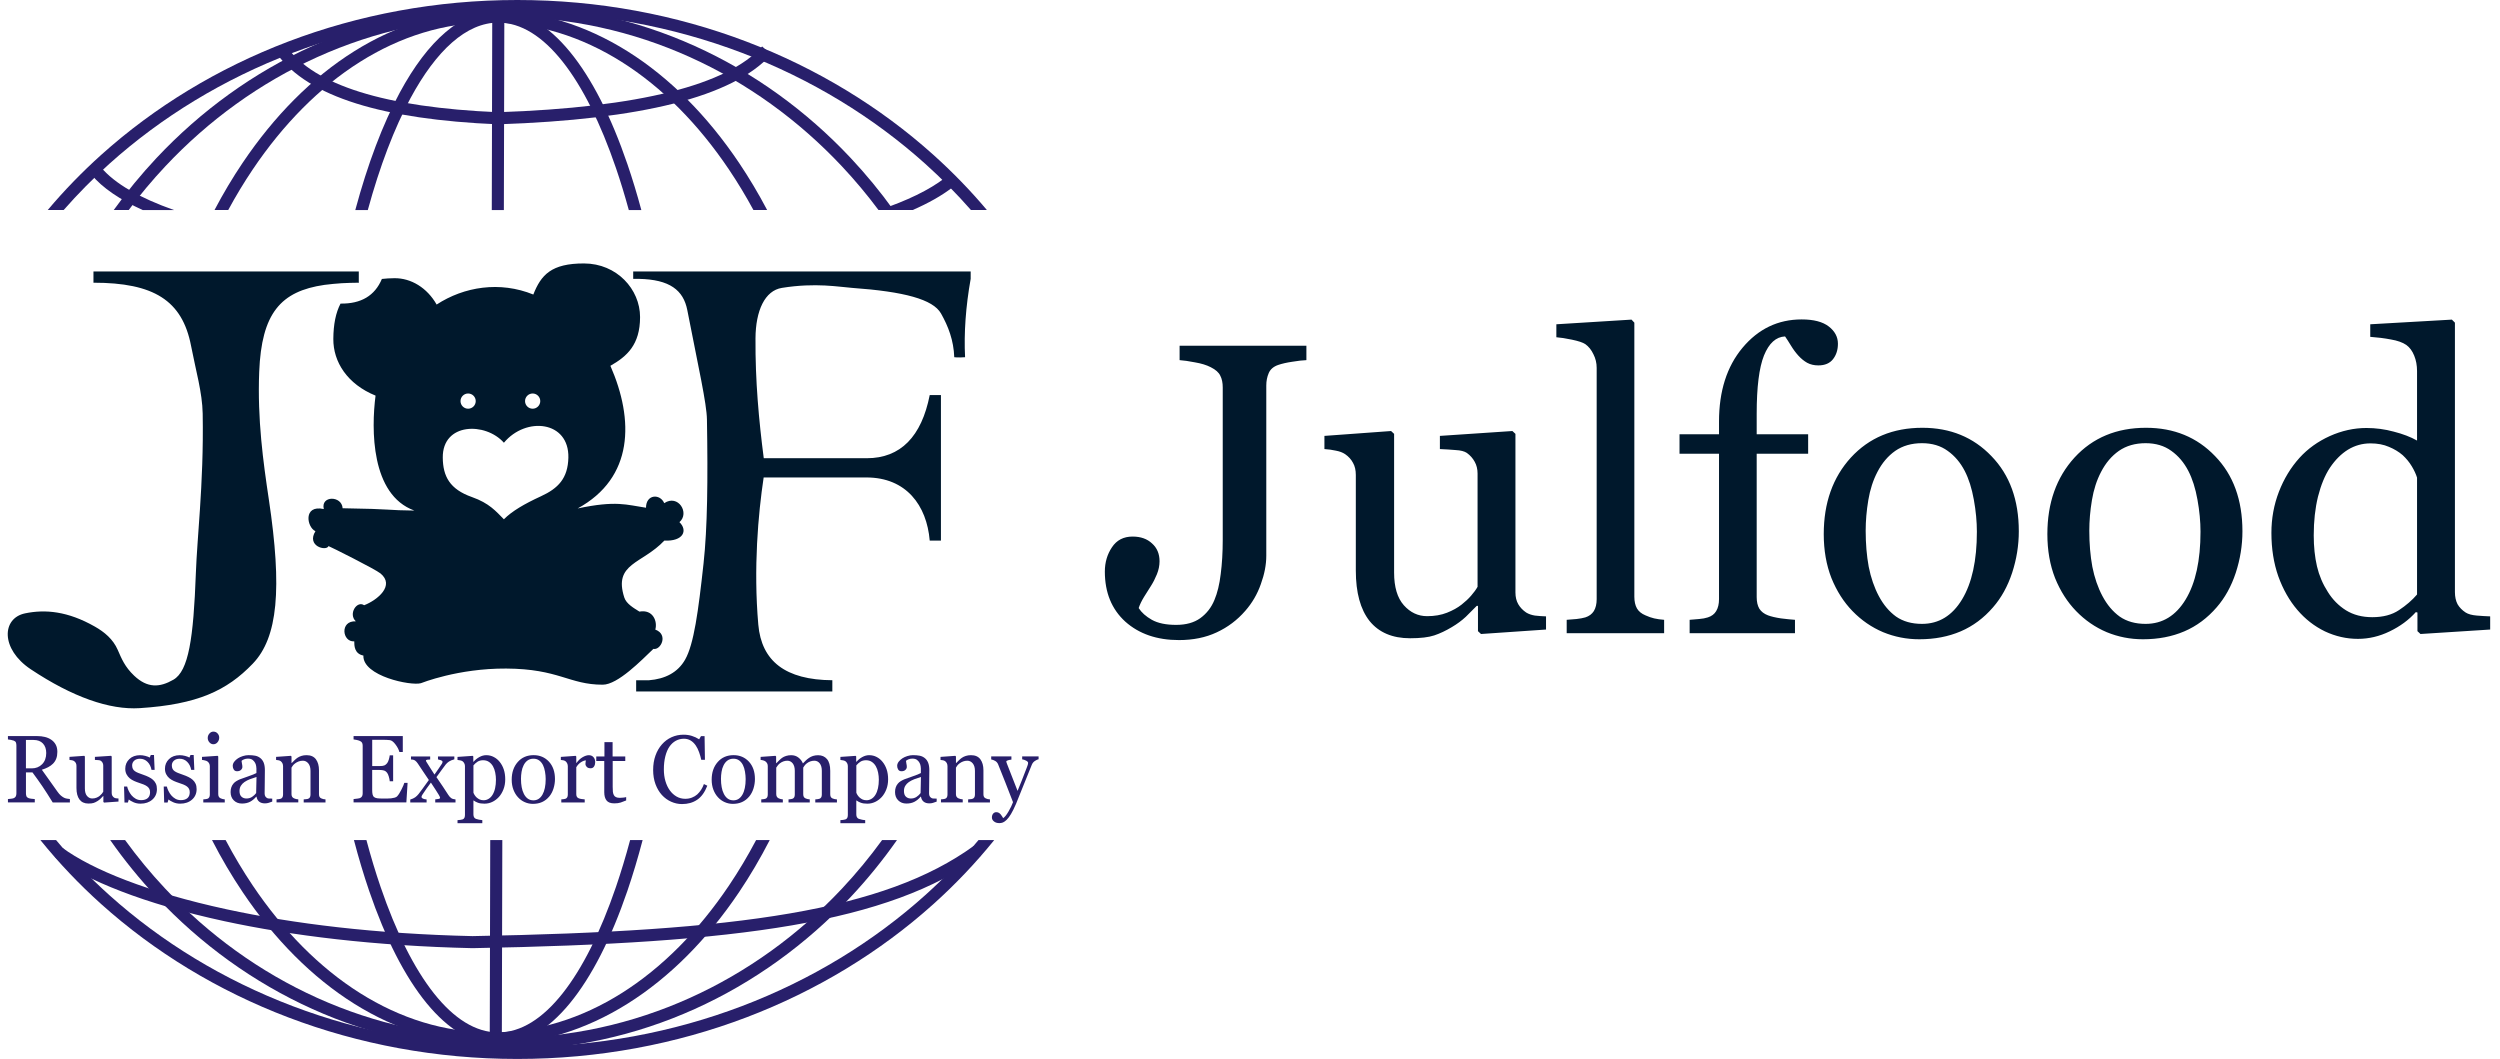 <svg width="229" height="97" viewBox="0 0 229 97" fill="none" xmlns="http://www.w3.org/2000/svg">
<path d="M119.666 32.988C119.32 33.001 118.887 33.05 118.367 33.137C117.86 33.211 117.427 33.31 117.068 33.434C116.648 33.582 116.363 33.829 116.215 34.176C116.066 34.522 115.992 34.899 115.992 35.308V50.912C115.992 51.728 115.825 52.594 115.491 53.51C115.17 54.425 114.693 55.242 114.062 55.959C113.333 56.8 112.461 57.456 111.446 57.926C110.444 58.396 109.294 58.631 107.995 58.631C105.979 58.631 104.34 58.068 103.078 56.942C101.829 55.804 101.204 54.277 101.204 52.359C101.204 51.518 101.421 50.776 101.854 50.133C102.286 49.477 102.917 49.149 103.746 49.149C104.488 49.149 105.082 49.36 105.527 49.78C105.985 50.188 106.214 50.733 106.214 51.413C106.214 51.809 106.133 52.205 105.973 52.601C105.812 52.996 105.632 53.349 105.435 53.658C105.249 53.943 105.039 54.277 104.804 54.66C104.569 55.044 104.402 55.39 104.303 55.699C104.562 56.107 104.965 56.466 105.509 56.775C106.065 57.085 106.808 57.239 107.735 57.239C108.638 57.239 109.374 57.035 109.943 56.627C110.525 56.206 110.958 55.65 111.242 54.957C111.514 54.314 111.706 53.522 111.817 52.582C111.941 51.642 112.003 50.59 112.003 49.428V35.493C112.003 35.06 111.929 34.702 111.78 34.417C111.644 34.12 111.354 33.86 110.908 33.638C110.525 33.44 110.042 33.291 109.461 33.192C108.892 33.081 108.422 33.013 108.051 32.988V31.671H119.666V32.988ZM141.616 57.666L135.66 58.074L135.382 57.815V55.495H135.271C134.974 55.804 134.64 56.138 134.269 56.497C133.897 56.843 133.471 57.159 132.988 57.443C132.432 57.777 131.894 58.031 131.374 58.204C130.854 58.377 130.118 58.464 129.166 58.464C127.546 58.464 126.309 57.938 125.455 56.887C124.614 55.823 124.193 54.283 124.193 52.267V43.509C124.193 43.063 124.107 42.692 123.934 42.395C123.773 42.086 123.532 41.82 123.21 41.598C122.987 41.449 122.709 41.344 122.375 41.282C122.041 41.208 121.688 41.158 121.317 41.134V39.928L127.422 39.482L127.7 39.742V52.452C127.7 53.776 127.997 54.772 128.591 55.44C129.185 56.107 129.896 56.441 130.725 56.441C131.405 56.441 132.011 56.336 132.543 56.126C133.075 55.916 133.52 55.668 133.879 55.384C134.213 55.124 134.504 54.852 134.751 54.567C135.011 54.27 135.209 53.998 135.345 53.751V43.379C135.345 42.971 135.258 42.612 135.085 42.303C134.912 41.981 134.671 41.709 134.361 41.486C134.139 41.338 133.805 41.251 133.359 41.227C132.926 41.19 132.438 41.158 131.894 41.134V39.928L138.536 39.482L138.814 39.742V54.27C138.814 54.691 138.901 55.05 139.074 55.347C139.247 55.644 139.489 55.897 139.798 56.107C140.021 56.243 140.286 56.336 140.596 56.386C140.905 56.423 141.245 56.448 141.616 56.46V57.666ZM152.434 58H143.509V56.775C143.793 56.751 144.096 56.726 144.418 56.701C144.74 56.664 145.006 56.615 145.216 56.553C145.562 56.441 145.822 56.25 145.995 55.977C146.168 55.693 146.255 55.328 146.255 54.883V33.693C146.255 33.248 146.156 32.834 145.958 32.45C145.772 32.054 145.525 31.745 145.216 31.523C144.993 31.374 144.585 31.238 143.991 31.114C143.397 30.991 142.921 30.916 142.562 30.892V29.704L149.446 29.277L149.706 29.556V54.66C149.706 55.093 149.786 55.452 149.947 55.736C150.108 56.008 150.368 56.219 150.727 56.367C150.999 56.491 151.265 56.584 151.524 56.645C151.797 56.707 152.1 56.751 152.434 56.775V58ZM168.354 31.485C168.354 32.042 168.205 32.512 167.908 32.895C167.611 33.279 167.16 33.471 166.554 33.471C166.17 33.471 165.83 33.39 165.533 33.23C165.249 33.069 164.983 32.852 164.735 32.58C164.488 32.308 164.259 31.999 164.049 31.652C163.839 31.306 163.659 31.028 163.511 30.817C162.682 30.855 162.039 31.436 161.581 32.562C161.136 33.675 160.913 35.456 160.913 37.905V39.779H165.626V41.56H160.913V54.697C160.913 55.13 160.993 55.483 161.154 55.755C161.327 56.027 161.593 56.231 161.952 56.367C162.249 56.478 162.645 56.571 163.14 56.645C163.634 56.707 164.061 56.751 164.42 56.775V58H154.771V56.775C155.056 56.751 155.347 56.726 155.644 56.701C155.953 56.676 156.219 56.627 156.441 56.553C156.788 56.441 157.041 56.25 157.202 55.977C157.375 55.693 157.462 55.328 157.462 54.883V41.56H153.844V39.779H157.462V38.61C157.462 35.827 158.179 33.576 159.614 31.856C161.062 30.125 162.868 29.259 165.032 29.259C166.133 29.259 166.962 29.475 167.519 29.908C168.075 30.341 168.354 30.867 168.354 31.485ZM184.923 48.667C184.923 49.953 184.719 51.221 184.311 52.471C183.902 53.708 183.321 54.759 182.566 55.625C181.713 56.615 180.723 57.351 179.598 57.833C178.472 58.315 177.21 58.557 175.812 58.557C174.65 58.557 173.543 58.34 172.491 57.907C171.44 57.462 170.506 56.819 169.689 55.977C168.885 55.149 168.242 54.141 167.76 52.953C167.29 51.753 167.055 50.411 167.055 48.927C167.055 46.069 167.883 43.731 169.541 41.913C171.211 40.095 173.394 39.185 176.091 39.185C178.651 39.185 180.76 40.051 182.418 41.783C184.088 43.503 184.923 45.797 184.923 48.667ZM181.082 48.704C181.082 47.776 180.989 46.799 180.804 45.773C180.618 44.733 180.34 43.855 179.969 43.138C179.573 42.371 179.053 41.758 178.41 41.301C177.767 40.831 176.981 40.596 176.054 40.596C175.101 40.596 174.285 40.831 173.604 41.301C172.937 41.771 172.392 42.414 171.972 43.23C171.576 43.985 171.298 44.845 171.137 45.81C170.976 46.774 170.896 47.708 170.896 48.611C170.896 49.799 170.988 50.9 171.174 51.914C171.372 52.916 171.681 53.813 172.102 54.605C172.522 55.396 173.048 56.021 173.679 56.478C174.322 56.924 175.114 57.147 176.054 57.147C177.6 57.147 178.825 56.398 179.728 54.901C180.631 53.405 181.082 51.339 181.082 48.704ZM205.407 48.667C205.407 49.953 205.203 51.221 204.795 52.471C204.387 53.708 203.805 54.759 203.051 55.625C202.197 56.615 201.208 57.351 200.082 57.833C198.956 58.315 197.695 58.557 196.297 58.557C195.134 58.557 194.027 58.34 192.976 57.907C191.924 57.462 190.99 56.819 190.174 55.977C189.37 55.149 188.727 54.141 188.244 52.953C187.774 51.753 187.539 50.411 187.539 48.927C187.539 46.069 188.368 43.731 190.025 41.913C191.695 40.095 193.879 39.185 196.575 39.185C199.136 39.185 201.245 40.051 202.902 41.783C204.572 43.503 205.407 45.797 205.407 48.667ZM201.566 48.704C201.566 47.776 201.474 46.799 201.288 45.773C201.103 44.733 200.824 43.855 200.453 43.138C200.057 42.371 199.538 41.758 198.895 41.301C198.251 40.831 197.466 40.596 196.538 40.596C195.586 40.596 194.769 40.831 194.089 41.301C193.421 41.771 192.877 42.414 192.456 43.23C192.06 43.985 191.782 44.845 191.621 45.81C191.46 46.774 191.38 47.708 191.38 48.611C191.38 49.799 191.473 50.9 191.658 51.914C191.856 52.916 192.165 53.813 192.586 54.605C193.007 55.396 193.532 56.021 194.163 56.478C194.806 56.924 195.598 57.147 196.538 57.147C198.084 57.147 199.309 56.398 200.212 54.901C201.115 53.405 201.566 51.339 201.566 48.704ZM228.1 57.666L221.717 58.074L221.438 57.815V56.107L221.29 56.07C220.647 56.788 219.849 57.375 218.896 57.833C217.956 58.291 216.985 58.52 215.983 58.52C214.944 58.52 213.936 58.291 212.959 57.833C211.994 57.363 211.153 56.707 210.436 55.866C209.706 55.013 209.124 53.986 208.691 52.786C208.271 51.586 208.061 50.263 208.061 48.815C208.061 47.492 208.289 46.236 208.747 45.049C209.205 43.861 209.836 42.822 210.64 41.932C211.394 41.103 212.316 40.441 213.404 39.946C214.505 39.452 215.625 39.204 216.763 39.204C217.616 39.204 218.451 39.315 219.268 39.538C220.096 39.748 220.808 40.02 221.401 40.355V33.99C221.401 33.471 221.315 33.001 221.142 32.58C220.968 32.147 220.727 31.819 220.418 31.597C220.072 31.362 219.602 31.195 219.008 31.096C218.426 30.984 217.796 30.904 217.115 30.855V29.704L224.593 29.277L224.871 29.556V54.233C224.871 54.666 224.951 55.037 225.112 55.347C225.285 55.644 225.533 55.897 225.854 56.107C226.09 56.256 226.43 56.349 226.875 56.386C227.32 56.423 227.729 56.448 228.1 56.46V57.666ZM221.401 54.456V43.75C221.302 43.428 221.142 43.082 220.919 42.711C220.696 42.34 220.418 42 220.084 41.69C219.725 41.381 219.305 41.128 218.822 40.93C218.34 40.719 217.777 40.614 217.134 40.614C216.392 40.614 215.705 40.806 215.074 41.19C214.456 41.573 213.905 42.123 213.423 42.841C212.965 43.533 212.6 44.418 212.328 45.494C212.068 46.558 211.938 47.739 211.938 49.038C211.938 50.077 212.037 51.023 212.235 51.877C212.433 52.718 212.767 53.504 213.237 54.233C213.67 54.926 214.221 55.483 214.889 55.903C215.569 56.324 216.373 56.534 217.301 56.534C218.29 56.534 219.107 56.318 219.75 55.885C220.406 55.452 220.956 54.976 221.401 54.456Z" fill="#00182C"/>
<path fill-rule="evenodd" clip-rule="evenodd" d="M47.386 0C62.266 0 75.743 5.422 85.501 14.185C87.26 15.766 88.897 17.453 90.4 19.239H88.94C87.639 17.755 86.243 16.343 84.759 15.01C75.199 6.422 61.984 1.11 47.386 1.11C32.787 1.11 19.573 6.422 10.012 15.01C8.528 16.343 7.132 17.755 5.831 19.239H4.371C5.875 17.455 7.511 15.766 9.27 14.185C19.028 5.422 32.503 0 47.386 0ZM91.07 76.95C89.386 79.036 87.524 80.998 85.501 82.814C75.743 91.578 62.266 97 47.386 97C32.505 97 19.028 91.578 9.27 82.814C7.247 80.998 5.385 79.036 3.701 76.95H5.136C6.628 78.732 8.257 80.416 10.01 81.99C19.571 90.578 32.785 95.89 47.384 95.89C61.982 95.89 75.197 90.578 84.757 81.99C86.51 80.416 88.139 78.732 89.631 76.95H91.07Z" fill="#281F6B"/>
<path fill-rule="evenodd" clip-rule="evenodd" d="M46.13 0.446C58.552 0.446 69.794 5.809 77.932 14.481C79.332 15.973 80.639 17.561 81.844 19.239H80.471C79.428 17.839 78.31 16.504 77.125 15.241C69.191 6.786 58.233 1.556 46.13 1.556C34.028 1.556 23.069 6.786 15.136 15.241C13.951 16.504 12.833 17.839 11.789 19.239H10.417C11.623 17.563 12.931 15.973 14.329 14.481C22.466 5.811 33.709 0.446 46.13 0.446ZM82.163 76.95C80.869 78.793 79.455 80.533 77.93 82.158C69.792 90.83 58.55 96.193 46.128 96.193C33.709 96.193 22.464 90.83 14.327 82.158C12.804 80.533 11.388 78.795 10.094 76.95H11.457C12.594 78.515 13.822 80.001 15.134 81.399C23.067 89.853 34.026 95.083 46.128 95.083C58.23 95.083 69.189 89.853 77.123 81.399C78.435 80.001 79.662 78.515 80.8 76.95H82.163Z" fill="#281F6B"/>
<path fill-rule="evenodd" clip-rule="evenodd" d="M44.962 0.957C53.855 0.957 61.892 6.291 67.694 14.914C68.61 16.276 69.472 17.721 70.27 19.239H69.015C68.312 17.942 67.565 16.705 66.773 15.528C61.176 7.211 53.463 2.065 44.96 2.065C36.456 2.065 28.744 7.211 23.146 15.528C22.355 16.703 21.607 17.942 20.904 19.239H19.649C20.448 17.719 21.309 16.274 22.226 14.914C28.033 6.291 36.069 0.957 44.962 0.957ZM70.507 76.95C69.642 78.634 68.702 80.23 67.696 81.725C61.892 90.348 53.857 95.682 44.964 95.682C36.071 95.682 28.033 90.348 22.232 81.725C21.225 80.23 20.285 78.634 19.42 76.95H20.667C21.439 78.411 22.269 79.799 23.15 81.111C28.748 89.428 36.46 94.574 44.964 94.574C53.467 94.574 61.18 89.428 66.777 81.111C67.659 79.801 68.489 78.411 69.26 76.95H70.507Z" fill="#281F6B"/>
<path fill-rule="evenodd" clip-rule="evenodd" d="M45.644 0.957C50.324 0.957 54.5 6.34 57.474 15.045C57.926 16.368 58.351 17.768 58.747 19.241H57.599C57.231 17.897 56.84 16.615 56.425 15.401C53.611 7.164 49.795 2.069 45.644 2.069C42.729 2.069 39.964 4.613 37.595 9.004C36.109 11.759 34.789 15.227 33.691 19.241H32.545C33.681 15.017 35.059 11.37 36.62 8.48C39.189 3.714 42.28 0.957 45.644 0.957ZM58.864 76.95C58.435 78.587 57.969 80.138 57.472 81.596C54.5 90.299 50.322 95.684 45.642 95.684C40.963 95.684 36.786 90.301 33.812 81.596C33.315 80.139 32.849 78.587 32.42 76.95H33.565C33.967 78.458 34.399 79.891 34.861 81.24C37.675 89.477 41.491 94.572 45.642 94.572C49.793 94.572 53.609 89.477 56.423 81.24C56.883 79.891 57.316 78.458 57.719 76.95H58.864Z" fill="#281F6B"/>
<path fill-rule="evenodd" clip-rule="evenodd" d="M46.197 1.513L46.154 19.24H45.047L45.09 1.513H46.197ZM46.013 76.951L45.968 95.123H44.861L44.906 76.951H46.013Z" fill="#281F6B"/>
<path fill-rule="evenodd" clip-rule="evenodd" d="M26.274 4.302C27.55 6.05 29.78 7.423 32.964 8.421C36.216 9.442 40.436 10.06 45.624 10.28C52.093 10.06 57.358 9.438 61.421 8.414C65.412 7.407 68.21 6.021 69.811 4.255L70.632 5.001C68.879 6.931 65.899 8.427 61.691 9.491C57.558 10.534 52.207 11.166 45.64 11.388H45.601C40.301 11.165 35.979 10.53 32.637 9.481C29.222 8.41 26.804 6.9 25.383 4.952L26.274 4.302Z" fill="#281F6B"/>
<path fill-rule="evenodd" clip-rule="evenodd" d="M5.726 77.667C8.43 79.643 13.529 81.73 20.779 83.296C26.849 84.608 34.401 85.548 43.286 85.748C55.471 85.528 64.916 84.949 72.352 83.67C79.728 82.403 85.105 80.451 89.203 77.481L89.853 78.378C85.61 81.454 80.088 83.466 72.538 84.763C65.053 86.049 55.549 86.632 43.292 86.852H43.272C34.295 86.65 26.669 85.703 20.546 84.379C13.139 82.777 7.89 80.618 5.072 78.558L5.726 77.667Z" fill="#281F6B"/>
<path fill-rule="evenodd" clip-rule="evenodd" d="M9.112 15.147C9.174 15.229 9.213 15.278 9.227 15.296C10.509 16.839 12.849 18.152 15.945 19.241H13.072C10.995 18.295 9.388 17.217 8.379 16.003C8.305 15.912 8.258 15.854 8.236 15.828L9.112 15.147ZM80.542 19.239C83.07 18.389 85.13 17.404 86.565 16.288C86.679 16.2 86.759 16.136 86.804 16.099L87.511 16.948C87.391 17.048 87.303 17.119 87.245 17.164C86.281 17.914 85.052 18.605 83.601 19.239H80.542Z" fill="#281F6B"/>
<path fill-rule="evenodd" clip-rule="evenodd" d="M2.303 56.182C0.151 56.624 0.041 59.456 2.816 61.304C6.636 63.847 10.037 65.042 12.802 64.866C18.067 64.527 20.773 63.274 23.155 60.791C25.454 58.396 25.855 53.958 24.624 45.738C24.113 42.329 23.57 38.427 23.743 34.065C23.956 28.678 25.716 26.677 29.715 26.096C30.251 26.027 30.78 25.976 31.297 25.943C31.792 25.916 32.315 25.9 32.865 25.896C32.883 25.875 32.883 25.855 32.865 25.835V24.868H8.561V25.896C14.072 25.896 16.696 27.507 17.501 31.678C17.935 33.934 18.531 35.95 18.566 37.883C18.625 41.207 18.48 44.133 18.313 46.674C18.166 48.908 18.002 50.846 17.941 52.495C17.722 58.477 17.277 61.459 15.885 62.26C14.636 62.98 13.51 63.05 12.289 61.893C11.429 61.079 11.131 60.321 10.783 59.526C10.358 58.551 9.569 57.895 8.69 57.396C6.201 55.98 4.145 55.802 2.303 56.182ZM58.27 62.312H59.437C60.932 62.195 62.09 61.596 62.757 60.421C63.562 59.005 63.964 56.01 64.445 51.61C64.802 48.354 64.849 43.97 64.756 38.431C64.733 36.959 63.985 33.679 62.957 28.408C62.601 26.579 61.348 25.598 58.511 25.544H58.001V24.864H88.914V25.544C88.462 28.067 88.289 30.509 88.401 32.721C87.739 32.77 87.41 32.721 87.41 32.721C87.355 31.169 86.86 29.892 86.198 28.719C85.466 27.419 82.836 26.712 78.049 26.37C76.886 26.288 74.726 25.871 71.625 26.37C70.062 26.62 69.219 28.443 69.203 30.997C69.176 34.869 69.514 38.529 69.961 41.973H79.398C82.496 41.973 84.415 39.98 85.162 36.191H86.19V49.517H85.162C84.894 46.302 83.016 43.735 79.363 43.735H69.951C69.45 47.077 69.007 52.027 69.46 57.208C69.753 60.574 71.952 62.279 76.242 62.31V63.338H58.272V62.312H58.27ZM46.156 47.567C46.89 46.825 48.022 46.161 49.555 45.456C51.123 44.736 52.018 43.825 52.063 41.922C52.143 38.547 48.174 38.131 46.158 40.555C44.476 38.652 40.523 38.697 40.558 41.922C40.575 43.626 41.19 44.814 43.232 45.531C44.82 46.093 45.421 46.825 46.156 47.567ZM48.791 37.438C48.405 37.438 48.094 37.125 48.094 36.741C48.094 36.358 48.407 36.044 48.791 36.044C49.175 36.044 49.488 36.358 49.488 36.741C49.488 37.125 49.175 37.438 48.791 37.438ZM42.88 37.438C42.494 37.438 42.183 37.125 42.183 36.741C42.183 36.358 42.496 36.044 42.88 36.044C43.266 36.044 43.577 36.358 43.577 36.741C43.577 37.125 43.266 37.438 42.88 37.438ZM53.502 24.132C56.498 24.14 58.63 26.493 58.63 29.043C58.63 31.592 57.418 32.651 55.912 33.507C58.093 38.48 58.05 43.768 52.913 46.574C56.457 45.824 57.392 46.245 59.174 46.508C59.174 45.264 60.463 45.202 60.844 46.089C62.119 45.235 63.204 46.997 62.236 47.829C63.016 48.581 62.608 49.603 60.852 49.519C58.824 51.673 56.165 51.575 57.187 54.737C57.375 55.316 58.06 55.702 58.571 56.023C59.832 55.798 60.239 56.936 60.026 57.67C61.258 58.128 60.519 59.585 59.85 59.438C58.769 60.466 56.598 62.718 55.209 62.718C52.116 62.718 51.221 61.267 46.359 61.239C41.942 61.216 38.594 62.569 38.553 62.581C37.642 62.843 33.212 61.931 33.286 60.049C32.45 59.883 32.45 59.133 32.45 58.747C31.346 58.837 31.103 56.84 32.593 56.914C31.876 56.237 32.695 54.984 33.355 55.44C34.592 54.958 36.197 53.623 34.848 52.523C34.379 52.139 30.288 50.089 30.094 50.022C29.889 50.52 28.043 50.028 28.894 48.657C28.101 48.303 27.745 46.208 29.66 46.629C29.356 45.38 31.31 45.384 31.385 46.555C36.158 46.629 35.418 46.745 37.958 46.768C33.952 45.321 34.008 39.289 34.4 36.238C31.825 35.191 30.519 33.164 30.533 31.046C30.541 29.708 30.758 28.639 31.193 27.809C33.075 27.838 34.337 27.084 34.981 25.551C35.34 25.51 35.72 25.487 36.123 25.483C37.654 25.465 39.125 26.362 39.996 27.897C42.514 26.256 45.784 25.732 48.852 26.979C49.561 25.177 50.504 24.124 53.502 24.132Z" fill="#00182C"/>
<path fill-rule="evenodd" clip-rule="evenodd" d="M6.397 73.503H4.827C4.478 72.935 4.165 72.444 3.885 72.031C3.605 71.617 3.299 71.191 2.972 70.75H2.377V72.673C2.377 72.773 2.393 72.861 2.422 72.935C2.454 73.011 2.516 73.068 2.616 73.107C2.665 73.127 2.751 73.147 2.874 73.164C2.996 73.18 3.102 73.19 3.186 73.194V73.501H0.727V73.194C0.793 73.188 0.887 73.178 1.01 73.164C1.134 73.15 1.22 73.131 1.269 73.107C1.351 73.07 1.41 73.017 1.447 72.945C1.484 72.872 1.502 72.782 1.502 72.673V68.287C1.502 68.187 1.488 68.099 1.461 68.021C1.433 67.942 1.369 67.885 1.269 67.844C1.202 67.819 1.114 67.795 1.005 67.774C0.895 67.752 0.803 67.739 0.727 67.733V67.425H3.415C3.66 67.425 3.893 67.451 4.108 67.504C4.325 67.556 4.521 67.641 4.695 67.76C4.866 67.874 5.001 68.022 5.103 68.207C5.204 68.391 5.253 68.612 5.253 68.87C5.253 69.105 5.22 69.311 5.152 69.491C5.083 69.671 4.981 69.828 4.848 69.959C4.725 70.082 4.576 70.188 4.404 70.278C4.231 70.368 4.041 70.445 3.832 70.507C4.12 70.903 4.359 71.237 4.549 71.51C4.738 71.78 4.971 72.111 5.249 72.496C5.371 72.669 5.479 72.794 5.576 72.874C5.672 72.955 5.77 73.021 5.866 73.072C5.939 73.109 6.027 73.137 6.134 73.156C6.24 73.176 6.33 73.188 6.401 73.19V73.503H6.397ZM4.235 68.976C4.235 68.61 4.133 68.318 3.932 68.103C3.73 67.887 3.444 67.78 3.074 67.78H2.375V70.382H2.912C3.29 70.382 3.605 70.257 3.857 70.004C4.108 69.751 4.235 69.409 4.235 68.976ZM10.853 73.423V73.143C10.771 73.139 10.695 73.135 10.626 73.123C10.557 73.113 10.499 73.092 10.45 73.06C10.381 73.011 10.329 72.955 10.289 72.886C10.252 72.818 10.232 72.733 10.232 72.637V69.293L10.172 69.233L8.694 69.329V69.609C8.815 69.614 8.923 69.62 9.021 69.628C9.118 69.636 9.191 69.656 9.24 69.691C9.308 69.742 9.361 69.802 9.4 69.877C9.438 69.949 9.457 70.033 9.457 70.127V72.52C9.428 72.577 9.385 72.639 9.328 72.706C9.271 72.773 9.207 72.837 9.134 72.898C9.056 72.964 8.958 73.021 8.84 73.068C8.725 73.117 8.59 73.141 8.441 73.141C8.259 73.141 8.102 73.062 7.971 72.91C7.84 72.755 7.775 72.526 7.775 72.222V69.293L7.715 69.233L6.364 69.329V69.609C6.446 69.614 6.524 69.624 6.599 69.64C6.673 69.656 6.734 69.681 6.785 69.714C6.857 69.765 6.91 69.826 6.947 69.896C6.984 69.967 7.004 70.053 7.004 70.155V72.175C7.004 72.639 7.098 72.996 7.284 73.239C7.47 73.483 7.742 73.605 8.098 73.605C8.308 73.605 8.472 73.585 8.586 73.546C8.701 73.507 8.819 73.448 8.942 73.37C9.048 73.303 9.142 73.231 9.224 73.148C9.306 73.068 9.379 72.992 9.443 72.921H9.469V73.456L9.53 73.517L10.853 73.423ZM14.025 71.441C14.137 71.543 14.223 71.662 14.284 71.796C14.344 71.931 14.374 72.093 14.374 72.287C14.374 72.677 14.233 72.998 13.955 73.244C13.675 73.491 13.314 73.616 12.87 73.616C12.635 73.616 12.418 73.571 12.22 73.481C12.022 73.391 11.881 73.307 11.797 73.233L11.715 73.511H11.403L11.362 72.048H11.648C11.67 72.16 11.717 72.291 11.787 72.44C11.86 72.588 11.944 72.724 12.044 72.845C12.149 72.972 12.279 73.078 12.427 73.164C12.576 73.25 12.743 73.293 12.929 73.293C13.189 73.293 13.391 73.231 13.534 73.107C13.675 72.984 13.745 72.804 13.745 72.571C13.745 72.451 13.724 72.35 13.679 72.261C13.633 72.175 13.567 72.099 13.481 72.034C13.391 71.968 13.281 71.909 13.15 71.856C13.019 71.803 12.872 71.752 12.713 71.701C12.586 71.66 12.443 71.608 12.286 71.537C12.132 71.467 11.997 71.384 11.883 71.292C11.764 71.192 11.666 71.071 11.589 70.924C11.513 70.779 11.474 70.609 11.474 70.411C11.474 70.067 11.597 69.775 11.842 69.536C12.087 69.297 12.418 69.176 12.829 69.176C12.987 69.176 13.148 69.197 13.314 69.24C13.481 69.283 13.614 69.334 13.718 69.393L13.812 69.158H14.105L14.164 70.517H13.878C13.822 70.215 13.698 69.973 13.51 69.785C13.322 69.597 13.093 69.501 12.821 69.501C12.598 69.501 12.424 69.559 12.294 69.677C12.167 69.794 12.104 69.937 12.104 70.104C12.104 70.231 12.126 70.339 12.167 70.423C12.208 70.509 12.273 70.582 12.357 70.64C12.439 70.697 12.541 70.752 12.666 70.801C12.79 70.85 12.942 70.907 13.124 70.969C13.305 71.03 13.475 71.099 13.633 71.179C13.79 71.255 13.921 71.345 14.025 71.441ZM17.661 71.441C17.773 71.543 17.859 71.662 17.919 71.796C17.98 71.931 18.01 72.093 18.01 72.287C18.01 72.677 17.869 72.998 17.591 73.244C17.311 73.491 16.95 73.616 16.506 73.616C16.271 73.616 16.054 73.571 15.856 73.481C15.658 73.391 15.517 73.307 15.433 73.233L15.351 73.511H15.039L14.998 72.048H15.284C15.306 72.16 15.353 72.291 15.423 72.44C15.496 72.588 15.58 72.724 15.68 72.845C15.785 72.972 15.915 73.078 16.063 73.164C16.212 73.25 16.379 73.293 16.565 73.293C16.825 73.293 17.027 73.231 17.17 73.107C17.311 72.984 17.381 72.804 17.381 72.571C17.381 72.451 17.36 72.35 17.314 72.261C17.27 72.175 17.203 72.099 17.117 72.034C17.027 71.968 16.917 71.909 16.786 71.856C16.655 71.803 16.508 71.752 16.349 71.701C16.222 71.66 16.079 71.608 15.922 71.537C15.768 71.467 15.633 71.384 15.519 71.292C15.4 71.192 15.302 71.071 15.225 70.924C15.149 70.779 15.11 70.609 15.11 70.411C15.11 70.067 15.233 69.775 15.478 69.536C15.723 69.297 16.054 69.176 16.465 69.176C16.623 69.176 16.784 69.197 16.95 69.24C17.117 69.283 17.25 69.334 17.354 69.393L17.448 69.158H17.741L17.8 70.517H17.514C17.457 70.215 17.334 69.973 17.146 69.785C16.958 69.597 16.729 69.501 16.457 69.501C16.234 69.501 16.059 69.559 15.93 69.677C15.803 69.794 15.74 69.937 15.74 70.104C15.74 70.231 15.762 70.339 15.803 70.423C15.844 70.509 15.909 70.582 15.993 70.64C16.075 70.697 16.177 70.752 16.302 70.801C16.426 70.85 16.578 70.907 16.76 70.969C16.941 71.03 17.111 71.099 17.27 71.179C17.426 71.255 17.557 71.345 17.661 71.441ZM20.592 73.503H18.622V73.223C18.685 73.217 18.752 73.211 18.818 73.205C18.885 73.199 18.944 73.19 18.992 73.172C19.069 73.147 19.128 73.102 19.163 73.037C19.2 72.972 19.22 72.89 19.22 72.786V70.184C19.22 70.094 19.2 70.01 19.161 69.933C19.122 69.857 19.067 69.794 18.996 69.744C18.944 69.708 18.871 69.679 18.771 69.656C18.675 69.63 18.585 69.616 18.503 69.61V69.33L19.934 69.234L19.991 69.295V72.735C19.991 72.835 20.009 72.917 20.046 72.984C20.083 73.051 20.142 73.098 20.22 73.131C20.281 73.156 20.34 73.176 20.396 73.192C20.453 73.207 20.518 73.217 20.588 73.223V73.503H20.592ZM20.079 67.564C20.079 67.729 20.028 67.87 19.924 67.991C19.823 68.113 19.695 68.173 19.545 68.173C19.406 68.173 19.284 68.115 19.182 67.999C19.081 67.883 19.028 67.752 19.028 67.603C19.028 67.445 19.079 67.308 19.182 67.192C19.284 67.075 19.408 67.016 19.545 67.016C19.701 67.016 19.829 67.071 19.928 67.181C20.028 67.29 20.079 67.419 20.079 67.564ZM24.935 73.427C24.804 73.475 24.69 73.517 24.592 73.544C24.494 73.575 24.383 73.589 24.259 73.589C24.044 73.589 23.872 73.536 23.742 73.432C23.613 73.329 23.531 73.176 23.496 72.976H23.47C23.294 73.182 23.102 73.338 22.901 73.444C22.697 73.55 22.452 73.605 22.164 73.605C21.861 73.605 21.612 73.509 21.416 73.315C21.221 73.123 21.123 72.868 21.123 72.555C21.123 72.393 21.144 72.248 21.189 72.121C21.232 71.991 21.299 71.876 21.387 71.774C21.456 71.69 21.546 71.613 21.657 71.547C21.769 71.48 21.877 71.427 21.974 71.386C22.098 71.337 22.349 71.249 22.724 71.118C23.102 70.989 23.355 70.885 23.488 70.811V70.392C23.488 70.355 23.48 70.284 23.466 70.178C23.451 70.073 23.419 69.975 23.37 69.881C23.314 69.775 23.237 69.685 23.136 69.606C23.034 69.528 22.891 69.489 22.707 69.489C22.581 69.489 22.462 69.511 22.354 69.556C22.247 69.599 22.168 69.646 22.125 69.695C22.125 69.751 22.137 69.836 22.163 69.945C22.19 70.055 22.202 70.157 22.202 70.251C22.202 70.35 22.159 70.441 22.072 70.523C21.986 70.605 21.867 70.646 21.714 70.646C21.579 70.646 21.477 70.595 21.415 70.493C21.35 70.394 21.319 70.28 21.319 70.155C21.319 70.024 21.364 69.898 21.452 69.779C21.542 69.659 21.657 69.552 21.8 69.46C21.924 69.379 22.072 69.313 22.249 69.256C22.425 69.201 22.595 69.172 22.764 69.172C22.993 69.172 23.196 69.188 23.367 69.221C23.539 69.252 23.696 69.323 23.835 69.43C23.974 69.536 24.079 69.679 24.154 69.859C24.226 70.041 24.263 70.272 24.263 70.558C24.263 70.963 24.259 71.326 24.252 71.641C24.244 71.954 24.24 72.299 24.24 72.673C24.24 72.784 24.258 72.871 24.297 72.937C24.334 73.004 24.391 73.058 24.467 73.103C24.508 73.129 24.573 73.143 24.663 73.147C24.753 73.148 24.843 73.15 24.937 73.15V73.427H24.935ZM23.496 71.171C23.261 71.243 23.055 71.312 22.879 71.38C22.703 71.449 22.538 71.535 22.388 71.637C22.249 71.735 22.141 71.848 22.061 71.981C21.98 72.115 21.939 72.271 21.939 72.455C21.939 72.692 22 72.867 22.119 72.976C22.239 73.088 22.39 73.143 22.574 73.143C22.769 73.143 22.94 73.094 23.089 72.996C23.237 72.898 23.363 72.78 23.463 72.647L23.496 71.171ZM29.812 73.503H27.819V73.223C27.882 73.217 27.952 73.211 28.027 73.205C28.103 73.199 28.166 73.19 28.215 73.172C28.291 73.147 28.35 73.102 28.385 73.037C28.422 72.972 28.442 72.89 28.442 72.786V70.619C28.442 70.319 28.375 70.088 28.24 69.926C28.105 69.763 27.94 69.681 27.747 69.681C27.602 69.681 27.471 69.704 27.351 69.751C27.23 69.798 27.124 69.857 27.032 69.926C26.942 69.992 26.871 70.061 26.817 70.137C26.764 70.212 26.724 70.272 26.701 70.317V72.741C26.701 72.837 26.721 72.917 26.758 72.98C26.795 73.043 26.854 73.092 26.93 73.127C26.987 73.154 27.05 73.176 27.116 73.192C27.183 73.205 27.251 73.215 27.324 73.221V73.501H25.331V73.221C25.393 73.215 25.46 73.209 25.526 73.203C25.593 73.197 25.652 73.188 25.701 73.17C25.777 73.145 25.836 73.1 25.871 73.035C25.908 72.97 25.928 72.888 25.928 72.784V70.182C25.928 70.086 25.908 69.996 25.869 69.914C25.828 69.834 25.773 69.767 25.703 69.716C25.652 69.683 25.589 69.657 25.518 69.642C25.446 69.626 25.37 69.616 25.289 69.61V69.33L26.646 69.234L26.703 69.295V69.892H26.724C26.789 69.824 26.871 69.742 26.969 69.646C27.067 69.55 27.159 69.473 27.247 69.413C27.349 69.344 27.469 69.287 27.608 69.242C27.747 69.197 27.903 69.174 28.078 69.174C28.465 69.174 28.751 69.299 28.939 69.552C29.125 69.804 29.219 70.139 29.219 70.558V72.753C29.219 72.853 29.237 72.933 29.27 72.994C29.303 73.055 29.36 73.103 29.44 73.137C29.507 73.166 29.566 73.186 29.614 73.197C29.662 73.209 29.73 73.217 29.816 73.223V73.503H29.812ZM37.335 71.713L37.223 73.501H32.387V73.194C32.469 73.188 32.579 73.176 32.716 73.156C32.853 73.137 32.943 73.119 32.984 73.1C33.072 73.056 33.135 73 33.168 72.931C33.203 72.865 33.221 72.776 33.221 72.671V68.308C33.221 68.214 33.205 68.132 33.176 68.058C33.145 67.985 33.082 67.927 32.986 67.88C32.912 67.842 32.812 67.811 32.687 67.782C32.561 67.754 32.461 67.737 32.387 67.731V67.423H36.896V68.886H36.585C36.53 68.671 36.413 68.44 36.23 68.197C36.05 67.954 35.878 67.821 35.714 67.797C35.627 67.788 35.528 67.778 35.41 67.772C35.293 67.766 35.16 67.764 35.007 67.764H34.094V70.174H34.748C34.958 70.174 35.111 70.155 35.208 70.114C35.304 70.071 35.389 70.002 35.463 69.906C35.524 69.822 35.575 69.714 35.616 69.575C35.657 69.438 35.686 69.307 35.7 69.186H36.011V71.561H35.7C35.688 71.424 35.659 71.279 35.612 71.126C35.565 70.973 35.516 70.864 35.463 70.795C35.379 70.683 35.283 70.613 35.173 70.578C35.066 70.544 34.925 70.527 34.746 70.527H34.092V72.348C34.092 72.53 34.104 72.673 34.13 72.778C34.155 72.884 34.202 72.964 34.275 73.017C34.345 73.072 34.443 73.105 34.564 73.123C34.688 73.139 34.864 73.147 35.091 73.147C35.181 73.147 35.3 73.147 35.447 73.147C35.594 73.147 35.719 73.141 35.819 73.129C35.923 73.117 36.031 73.098 36.142 73.068C36.254 73.037 36.332 72.996 36.377 72.945C36.503 72.81 36.636 72.602 36.773 72.322C36.912 72.044 37 71.841 37.037 71.709H37.335V71.713ZM41.728 73.503H39.868V73.223C39.99 73.209 40.096 73.194 40.182 73.18C40.268 73.166 40.311 73.127 40.311 73.068C40.311 73.043 40.297 73.004 40.27 72.949C40.242 72.894 40.215 72.845 40.188 72.8C40.119 72.688 40.027 72.54 39.908 72.354C39.788 72.168 39.643 71.944 39.471 71.686C39.33 71.872 39.197 72.05 39.077 72.224C38.956 72.4 38.831 72.585 38.7 72.78C38.68 72.81 38.66 72.845 38.639 72.886C38.619 72.929 38.609 72.964 38.609 72.99C38.609 73.052 38.647 73.103 38.725 73.147C38.803 73.188 38.921 73.215 39.077 73.231V73.503H37.58V73.24C37.766 73.184 37.916 73.113 38.03 73.033C38.143 72.951 38.247 72.851 38.343 72.731C38.427 72.618 38.545 72.461 38.696 72.261C38.846 72.062 39.044 71.792 39.283 71.449C39.142 71.24 38.972 70.987 38.768 70.685C38.566 70.384 38.398 70.133 38.267 69.933C38.196 69.826 38.116 69.738 38.028 69.671C37.938 69.605 37.811 69.571 37.646 69.571V69.291H39.404V69.571C39.316 69.571 39.23 69.577 39.144 69.589C39.058 69.601 39.017 69.626 39.017 69.665C39.017 69.691 39.025 69.72 39.04 69.751C39.058 69.783 39.077 69.818 39.103 69.853C39.164 69.951 39.258 70.102 39.385 70.305C39.512 70.507 39.651 70.723 39.798 70.948C39.894 70.811 40.007 70.65 40.135 70.468C40.264 70.286 40.381 70.11 40.487 69.945C40.499 69.926 40.509 69.9 40.52 69.871C40.532 69.84 40.536 69.81 40.536 69.783C40.536 69.722 40.489 69.675 40.393 69.638C40.297 69.603 40.205 69.577 40.119 69.563V69.291H41.617V69.554C41.407 69.61 41.243 69.679 41.125 69.757C41.008 69.836 40.908 69.928 40.826 70.029C40.734 70.147 40.626 70.292 40.503 70.464C40.377 70.634 40.203 70.875 39.978 71.185C40.227 71.549 40.43 71.848 40.587 72.081C40.744 72.314 40.9 72.555 41.059 72.804C41.137 72.929 41.225 73.029 41.323 73.102C41.421 73.174 41.554 73.215 41.725 73.227V73.503H41.728ZM45.772 69.789C45.932 69.986 46.058 70.219 46.146 70.482C46.234 70.746 46.279 71.048 46.279 71.388C46.279 71.721 46.226 72.025 46.118 72.301C46.013 72.575 45.872 72.81 45.697 73.004C45.515 73.201 45.312 73.352 45.088 73.458C44.863 73.564 44.626 73.616 44.376 73.616C44.133 73.616 43.933 73.587 43.779 73.53C43.624 73.474 43.496 73.407 43.399 73.331H43.365V74.601C43.365 74.703 43.385 74.789 43.422 74.858C43.459 74.926 43.518 74.975 43.598 75.009C43.665 75.034 43.757 75.058 43.878 75.083C44 75.108 44.1 75.12 44.18 75.124V75.404H41.909V75.124C41.995 75.118 42.075 75.11 42.155 75.103C42.234 75.095 42.306 75.081 42.369 75.059C42.451 75.032 42.508 74.981 42.541 74.911C42.572 74.838 42.59 74.754 42.59 74.658V70.168C42.59 70.082 42.569 70 42.527 69.92C42.486 69.84 42.433 69.775 42.367 69.728C42.318 69.695 42.249 69.667 42.161 69.65C42.073 69.63 41.989 69.618 41.907 69.612V69.332L43.297 69.236L43.354 69.287V69.765L43.387 69.773C43.528 69.603 43.704 69.46 43.914 69.344C44.123 69.231 44.331 69.174 44.538 69.174C44.789 69.174 45.018 69.229 45.227 69.34C45.443 69.45 45.623 69.601 45.772 69.789ZM45.11 72.816C45.22 72.639 45.3 72.434 45.351 72.199C45.404 71.966 45.429 71.704 45.429 71.414C45.429 71.204 45.407 70.987 45.362 70.768C45.319 70.548 45.251 70.356 45.157 70.194C45.065 70.029 44.941 69.894 44.793 69.793C44.642 69.689 44.462 69.638 44.252 69.638C44.051 69.638 43.878 69.685 43.735 69.777C43.594 69.871 43.471 69.981 43.367 70.11V72.608C43.393 72.686 43.432 72.765 43.489 72.847C43.545 72.931 43.608 73.002 43.675 73.062C43.761 73.135 43.851 73.192 43.949 73.237C44.047 73.28 44.168 73.303 44.309 73.303C44.462 73.303 44.609 73.26 44.752 73.176C44.895 73.09 45.014 72.97 45.11 72.816ZM50.835 71.357C50.835 71.653 50.79 71.944 50.7 72.23C50.61 72.516 50.481 72.759 50.312 72.959C50.122 73.186 49.905 73.356 49.654 73.468C49.406 73.579 49.124 73.634 48.814 73.634C48.556 73.634 48.311 73.583 48.078 73.481C47.845 73.382 47.638 73.233 47.458 73.039C47.279 72.849 47.136 72.616 47.031 72.34C46.925 72.066 46.872 71.756 46.872 71.416C46.872 70.758 47.058 70.219 47.426 69.8C47.794 69.381 48.278 69.172 48.877 69.172C49.445 69.172 49.913 69.37 50.283 69.767C50.649 70.166 50.835 70.695 50.835 71.357ZM49.985 71.365C49.985 71.149 49.964 70.924 49.923 70.687C49.882 70.448 49.819 70.247 49.737 70.082C49.648 69.906 49.533 69.763 49.39 69.657C49.247 69.552 49.071 69.497 48.865 69.497C48.654 69.497 48.474 69.552 48.325 69.659C48.174 69.767 48.053 69.916 47.961 70.104C47.873 70.278 47.81 70.476 47.775 70.699C47.739 70.92 47.722 71.138 47.722 71.345C47.722 71.619 47.743 71.872 47.786 72.103C47.828 72.336 47.896 72.543 47.99 72.726C48.084 72.908 48.202 73.051 48.343 73.154C48.483 73.258 48.66 73.311 48.869 73.311C49.212 73.311 49.484 73.139 49.686 72.794C49.883 72.448 49.985 71.972 49.985 71.365ZM54.52 69.818C54.52 69.963 54.487 70.09 54.418 70.204C54.35 70.315 54.244 70.374 54.101 70.374C53.948 70.374 53.831 70.333 53.748 70.251C53.668 70.166 53.627 70.076 53.627 69.977C53.627 69.916 53.631 69.859 53.641 69.806C53.651 69.755 53.658 69.704 53.668 69.653C53.541 69.653 53.392 69.708 53.222 69.816C53.051 69.924 52.907 70.078 52.787 70.278V72.741C52.787 72.841 52.805 72.923 52.842 72.986C52.879 73.051 52.938 73.098 53.016 73.127C53.083 73.156 53.173 73.178 53.281 73.192C53.388 73.205 53.482 73.217 53.56 73.223V73.503H51.415V73.223C51.477 73.217 51.544 73.211 51.61 73.205C51.677 73.199 51.736 73.19 51.785 73.172C51.861 73.147 51.92 73.102 51.955 73.037C51.992 72.972 52.012 72.89 52.012 72.786V70.184C52.012 70.096 51.992 70.008 51.953 69.924C51.912 69.838 51.857 69.769 51.787 69.718C51.734 69.685 51.673 69.659 51.603 69.644C51.53 69.628 51.454 69.618 51.373 69.612V69.332L52.73 69.236L52.787 69.295V69.883H52.809C52.977 69.651 53.165 69.475 53.373 69.356C53.58 69.237 53.77 69.176 53.94 69.176C54.113 69.176 54.252 69.234 54.359 69.352C54.465 69.466 54.52 69.62 54.52 69.818ZM57.361 73.319C57.183 73.395 57.014 73.46 56.856 73.511C56.697 73.562 56.503 73.589 56.274 73.589C55.936 73.589 55.695 73.501 55.558 73.321C55.419 73.143 55.35 72.89 55.35 72.565V69.706H54.618V69.295H55.366V67.981H56.114V69.295H57.275V69.706H56.122V72.072C56.122 72.25 56.127 72.397 56.139 72.518C56.151 72.635 56.18 72.739 56.227 72.829C56.27 72.912 56.337 72.976 56.423 73.017C56.509 73.06 56.629 73.082 56.776 73.082C56.844 73.082 56.946 73.074 57.077 73.062C57.208 73.049 57.302 73.033 57.357 73.013V73.319H57.361ZM62.473 73.652C62.125 73.652 61.794 73.579 61.475 73.436C61.156 73.295 60.874 73.088 60.627 72.82C60.384 72.551 60.19 72.224 60.045 71.837C59.901 71.449 59.828 71.012 59.828 70.529C59.828 70.043 59.9 69.603 60.041 69.207C60.182 68.812 60.38 68.471 60.633 68.185C60.881 67.903 61.175 67.684 61.514 67.529C61.853 67.376 62.215 67.298 62.6 67.298C62.888 67.298 63.147 67.335 63.378 67.41C63.611 67.482 63.832 67.586 64.042 67.721L64.21 67.431H64.539L64.572 69.597H64.235C64.192 69.387 64.126 69.158 64.04 68.911C63.953 68.667 63.85 68.457 63.732 68.287C63.601 68.095 63.446 67.942 63.266 67.833C63.086 67.723 62.879 67.668 62.648 67.668C62.383 67.668 62.136 67.729 61.909 67.852C61.682 67.975 61.484 68.156 61.318 68.397C61.159 68.629 61.034 68.923 60.944 69.279C60.854 69.636 60.809 70.035 60.809 70.474C60.809 70.862 60.856 71.218 60.95 71.541C61.044 71.866 61.177 72.15 61.353 72.395C61.528 72.638 61.735 72.827 61.974 72.964C62.213 73.102 62.479 73.17 62.773 73.17C62.992 73.17 63.196 73.133 63.382 73.06C63.568 72.988 63.728 72.89 63.865 72.771C64.001 72.645 64.12 72.502 64.224 72.342C64.327 72.181 64.412 72.007 64.478 71.819L64.79 71.972C64.555 72.575 64.243 73.004 63.854 73.262C63.47 73.522 63.008 73.652 62.473 73.652ZM69.152 71.357C69.152 71.653 69.107 71.944 69.017 72.23C68.927 72.516 68.797 72.759 68.629 72.959C68.439 73.186 68.222 73.356 67.971 73.468C67.723 73.579 67.441 73.634 67.131 73.634C66.873 73.634 66.628 73.583 66.395 73.481C66.162 73.382 65.954 73.233 65.774 73.039C65.596 72.849 65.453 72.616 65.347 72.34C65.242 72.066 65.189 71.756 65.189 71.416C65.189 70.758 65.375 70.219 65.743 69.8C66.111 69.381 66.595 69.172 67.194 69.172C67.762 69.172 68.23 69.37 68.6 69.767C68.968 70.166 69.152 70.695 69.152 71.357ZM68.302 71.365C68.302 71.149 68.281 70.924 68.241 70.687C68.2 70.448 68.138 70.247 68.055 70.082C67.967 69.906 67.852 69.763 67.709 69.657C67.566 69.552 67.39 69.497 67.184 69.497C66.973 69.497 66.793 69.552 66.644 69.659C66.493 69.767 66.372 69.916 66.279 70.104C66.191 70.278 66.129 70.476 66.094 70.699C66.058 70.92 66.041 71.138 66.041 71.345C66.041 71.619 66.062 71.872 66.105 72.103C66.146 72.336 66.215 72.543 66.309 72.726C66.403 72.908 66.52 73.051 66.661 73.154C66.802 73.258 66.978 73.311 67.188 73.311C67.531 73.311 67.803 73.139 68.004 72.794C68.202 72.448 68.302 71.972 68.302 71.365Z" fill="#281F6B"/>
<path fill-rule="evenodd" clip-rule="evenodd" d="M76.666 73.503H74.68V73.223C74.745 73.217 74.81 73.211 74.876 73.205C74.941 73.199 74.998 73.19 75.049 73.172C75.127 73.147 75.184 73.102 75.223 73.037C75.26 72.972 75.279 72.89 75.279 72.786V70.609C75.279 70.313 75.215 70.084 75.084 69.922C74.954 69.761 74.792 69.681 74.598 69.681C74.465 69.681 74.34 69.703 74.22 69.746C74.105 69.789 73.995 69.847 73.897 69.926C73.817 69.988 73.752 70.055 73.698 70.129C73.645 70.202 73.605 70.263 73.576 70.311V72.745C73.576 72.845 73.594 72.927 73.627 72.99C73.66 73.055 73.717 73.103 73.797 73.137C73.862 73.162 73.919 73.182 73.972 73.195C74.022 73.209 74.089 73.217 74.173 73.223V73.503H72.229V73.223C72.292 73.217 72.354 73.211 72.413 73.205C72.472 73.199 72.525 73.19 72.576 73.172C72.652 73.147 72.709 73.102 72.746 73.037C72.783 72.972 72.803 72.89 72.803 72.786V70.609C72.803 70.313 72.738 70.084 72.609 69.922C72.478 69.761 72.317 69.681 72.123 69.681C71.99 69.681 71.865 69.703 71.747 69.748C71.632 69.793 71.522 69.853 71.424 69.93C71.346 69.992 71.279 70.063 71.225 70.141C71.172 70.219 71.129 70.278 71.103 70.317V72.733C71.103 72.831 71.123 72.912 71.16 72.978C71.197 73.045 71.256 73.094 71.332 73.129C71.389 73.156 71.448 73.178 71.508 73.194C71.569 73.207 71.634 73.217 71.708 73.223V73.503H69.731V73.223C69.793 73.217 69.86 73.211 69.926 73.205C69.993 73.199 70.052 73.19 70.101 73.172C70.177 73.147 70.236 73.102 70.271 73.037C70.308 72.972 70.328 72.89 70.328 72.786V70.166C70.328 70.076 70.308 69.994 70.269 69.922C70.228 69.849 70.173 69.787 70.103 69.736C70.05 69.701 69.987 69.673 69.911 69.652C69.834 69.63 69.756 69.616 69.672 69.611V69.331L71.037 69.234L71.093 69.295V69.9H71.123C71.189 69.83 71.273 69.746 71.371 69.65C71.469 69.552 71.561 69.473 71.645 69.415C71.742 69.346 71.861 69.289 72.004 69.244C72.147 69.199 72.301 69.176 72.468 69.176C72.728 69.176 72.955 69.248 73.141 69.397C73.329 69.544 73.465 69.722 73.545 69.93C73.645 69.83 73.731 69.742 73.805 69.667C73.88 69.591 73.979 69.511 74.103 69.426C74.207 69.352 74.328 69.291 74.469 69.246C74.61 69.201 74.766 69.178 74.937 69.178C75.279 69.178 75.55 69.295 75.749 69.528C75.949 69.761 76.049 70.121 76.049 70.607V72.749C76.049 72.849 76.067 72.931 76.098 72.994C76.131 73.058 76.188 73.107 76.268 73.141C76.331 73.166 76.394 73.186 76.456 73.199C76.519 73.213 76.587 73.221 76.664 73.227V73.503H76.666ZM80.844 69.789C81.005 69.986 81.13 70.219 81.218 70.482C81.306 70.746 81.351 71.048 81.351 71.388C81.351 71.721 81.298 72.025 81.191 72.301C81.085 72.575 80.944 72.81 80.77 73.004C80.588 73.201 80.384 73.352 80.161 73.458C79.936 73.564 79.699 73.617 79.448 73.617C79.205 73.617 79.005 73.587 78.851 73.53C78.696 73.474 78.569 73.407 78.471 73.331H78.438V74.601C78.438 74.703 78.457 74.789 78.495 74.858C78.532 74.926 78.591 74.975 78.671 75.009C78.737 75.034 78.829 75.058 78.951 75.083C79.072 75.109 79.172 75.12 79.252 75.124V75.404H76.981V75.124C77.067 75.118 77.147 75.11 77.228 75.103C77.306 75.095 77.379 75.081 77.441 75.059C77.523 75.032 77.58 74.981 77.613 74.911C77.645 74.838 77.662 74.754 77.662 74.658V70.168C77.662 70.082 77.641 70 77.602 69.92C77.561 69.84 77.508 69.775 77.441 69.728C77.392 69.695 77.324 69.667 77.236 69.65C77.147 69.63 77.063 69.618 76.981 69.612V69.332L78.371 69.237L78.428 69.287V69.765L78.461 69.773C78.602 69.603 78.778 69.46 78.988 69.344C79.197 69.231 79.405 69.174 79.612 69.174C79.863 69.174 80.092 69.229 80.302 69.34C80.515 69.45 80.695 69.601 80.844 69.789ZM80.182 72.816C80.292 72.639 80.372 72.434 80.423 72.199C80.474 71.966 80.501 71.704 80.501 71.414C80.501 71.204 80.48 70.987 80.435 70.768C80.392 70.548 80.323 70.356 80.229 70.194C80.137 70.029 80.014 69.894 79.865 69.793C79.714 69.689 79.534 69.638 79.325 69.638C79.123 69.638 78.951 69.685 78.808 69.777C78.667 69.871 78.543 69.981 78.44 70.11V72.608C78.465 72.686 78.504 72.765 78.561 72.847C78.618 72.931 78.68 73.002 78.747 73.062C78.833 73.135 78.923 73.192 79.021 73.237C79.119 73.28 79.24 73.303 79.382 73.303C79.534 73.303 79.681 73.26 79.824 73.176C79.967 73.09 80.086 72.97 80.182 72.816ZM85.798 73.427C85.667 73.475 85.553 73.517 85.455 73.544C85.357 73.575 85.246 73.589 85.122 73.589C84.907 73.589 84.735 73.536 84.605 73.432C84.476 73.329 84.394 73.176 84.359 72.976H84.333C84.157 73.182 83.965 73.338 83.763 73.444C83.56 73.55 83.315 73.605 83.027 73.605C82.724 73.605 82.475 73.509 82.279 73.315C82.084 73.123 81.986 72.868 81.986 72.555C81.986 72.393 82.007 72.248 82.052 72.121C82.095 71.991 82.162 71.876 82.25 71.774C82.318 71.69 82.409 71.614 82.52 71.547C82.632 71.48 82.739 71.427 82.837 71.386C82.961 71.337 83.211 71.249 83.587 71.118C83.965 70.989 84.218 70.885 84.351 70.811V70.392C84.351 70.355 84.343 70.284 84.329 70.178C84.314 70.073 84.282 69.975 84.233 69.881C84.177 69.775 84.1 69.685 83.998 69.606C83.897 69.528 83.754 69.489 83.57 69.489C83.444 69.489 83.325 69.511 83.217 69.556C83.109 69.599 83.031 69.646 82.988 69.695C82.988 69.751 83 69.836 83.025 69.945C83.053 70.055 83.064 70.157 83.064 70.251C83.064 70.351 83.021 70.441 82.935 70.523C82.849 70.605 82.73 70.646 82.577 70.646C82.442 70.646 82.34 70.595 82.277 70.493C82.213 70.394 82.181 70.28 82.181 70.155C82.181 70.024 82.226 69.898 82.314 69.779C82.405 69.659 82.52 69.552 82.663 69.46C82.786 69.379 82.935 69.313 83.111 69.256C83.288 69.201 83.458 69.172 83.626 69.172C83.855 69.172 84.059 69.188 84.229 69.221C84.402 69.252 84.558 69.323 84.697 69.43C84.836 69.536 84.942 69.679 85.016 69.859C85.089 70.041 85.126 70.272 85.126 70.558C85.126 70.963 85.122 71.326 85.114 71.641C85.107 71.954 85.103 72.299 85.103 72.673C85.103 72.784 85.12 72.871 85.159 72.937C85.197 73.004 85.253 73.058 85.33 73.103C85.371 73.129 85.436 73.143 85.526 73.147C85.616 73.148 85.706 73.15 85.8 73.15V73.427H85.798ZM84.359 71.171C84.124 71.243 83.918 71.312 83.742 71.38C83.566 71.449 83.401 71.535 83.25 71.637C83.111 71.735 83.004 71.848 82.923 71.982C82.843 72.115 82.802 72.271 82.802 72.455C82.802 72.692 82.863 72.867 82.982 72.976C83.102 73.088 83.252 73.143 83.436 73.143C83.632 73.143 83.803 73.094 83.951 72.996C84.1 72.898 84.225 72.78 84.325 72.647L84.359 71.171ZM90.675 73.503H88.682V73.223C88.745 73.217 88.815 73.211 88.889 73.205C88.966 73.199 89.028 73.19 89.077 73.172C89.154 73.147 89.213 73.102 89.248 73.037C89.285 72.972 89.305 72.89 89.305 72.786V70.619C89.305 70.319 89.238 70.088 89.103 69.926C88.968 69.763 88.803 69.681 88.609 69.681C88.465 69.681 88.333 69.704 88.214 69.751C88.093 69.798 87.987 69.857 87.895 69.926C87.805 69.992 87.734 70.061 87.679 70.137C87.626 70.212 87.587 70.272 87.564 70.317V72.741C87.564 72.837 87.583 72.918 87.621 72.98C87.658 73.043 87.717 73.092 87.793 73.127C87.85 73.154 87.912 73.176 87.979 73.192C88.046 73.205 88.114 73.215 88.186 73.221V73.501H86.193V73.221C86.256 73.215 86.323 73.209 86.389 73.203C86.456 73.198 86.514 73.188 86.563 73.17C86.64 73.145 86.698 73.1 86.734 73.035C86.771 72.97 86.79 72.888 86.79 72.784V70.182C86.79 70.086 86.771 69.996 86.732 69.914C86.691 69.834 86.636 69.767 86.565 69.716C86.512 69.683 86.452 69.657 86.381 69.642C86.309 69.626 86.232 69.616 86.152 69.611V69.331L87.509 69.234L87.566 69.295V69.892H87.587C87.652 69.824 87.734 69.742 87.832 69.646C87.93 69.55 88.022 69.473 88.11 69.413C88.212 69.344 88.331 69.287 88.47 69.242C88.609 69.197 88.766 69.174 88.94 69.174C89.328 69.174 89.614 69.299 89.802 69.552C89.988 69.804 90.082 70.139 90.082 70.558V72.753C90.082 72.853 90.099 72.933 90.133 72.994C90.166 73.055 90.223 73.103 90.303 73.137C90.37 73.166 90.428 73.186 90.477 73.198C90.524 73.209 90.593 73.217 90.679 73.223V73.503H90.675ZM90.859 74.881C90.859 74.738 90.896 74.621 90.971 74.531C91.047 74.441 91.141 74.396 91.253 74.396C91.339 74.396 91.415 74.413 91.478 74.447C91.54 74.482 91.597 74.525 91.646 74.58C91.687 74.623 91.732 74.68 91.777 74.756C91.824 74.83 91.86 74.891 91.889 74.94C92.024 74.862 92.189 74.662 92.379 74.335C92.568 74.01 92.706 73.724 92.792 73.479C92.531 72.804 92.296 72.199 92.087 71.666C91.877 71.134 91.656 70.582 91.427 70.012C91.374 69.881 91.286 69.779 91.165 69.704C91.041 69.632 90.918 69.587 90.794 69.565V69.285H92.645V69.583C92.563 69.587 92.465 69.603 92.349 69.636C92.234 69.669 92.177 69.708 92.177 69.749C92.177 69.767 92.183 69.794 92.194 69.834C92.206 69.875 92.222 69.916 92.237 69.957C92.341 70.239 92.5 70.644 92.711 71.173C92.925 71.704 93.089 72.126 93.209 72.446C93.332 72.142 93.459 71.827 93.592 71.502C93.726 71.177 93.874 70.791 94.039 70.349C94.058 70.294 94.086 70.219 94.121 70.125C94.156 70.029 94.174 69.949 94.174 69.881C94.174 69.806 94.113 69.738 93.988 69.673C93.863 69.609 93.743 69.569 93.632 69.556V69.284H95.135V69.546C95.053 69.559 94.945 69.611 94.812 69.693C94.677 69.777 94.577 69.896 94.513 70.051C94.186 70.838 93.898 71.557 93.643 72.205C93.391 72.853 93.197 73.329 93.068 73.634C92.895 74.034 92.741 74.345 92.606 74.568C92.471 74.791 92.339 74.968 92.21 75.095C92.085 75.214 91.971 75.294 91.868 75.338C91.764 75.379 91.658 75.398 91.548 75.398C91.335 75.398 91.166 75.345 91.045 75.24C90.92 75.14 90.859 75.018 90.859 74.881Z" fill="#281F6B"/>
</svg>
